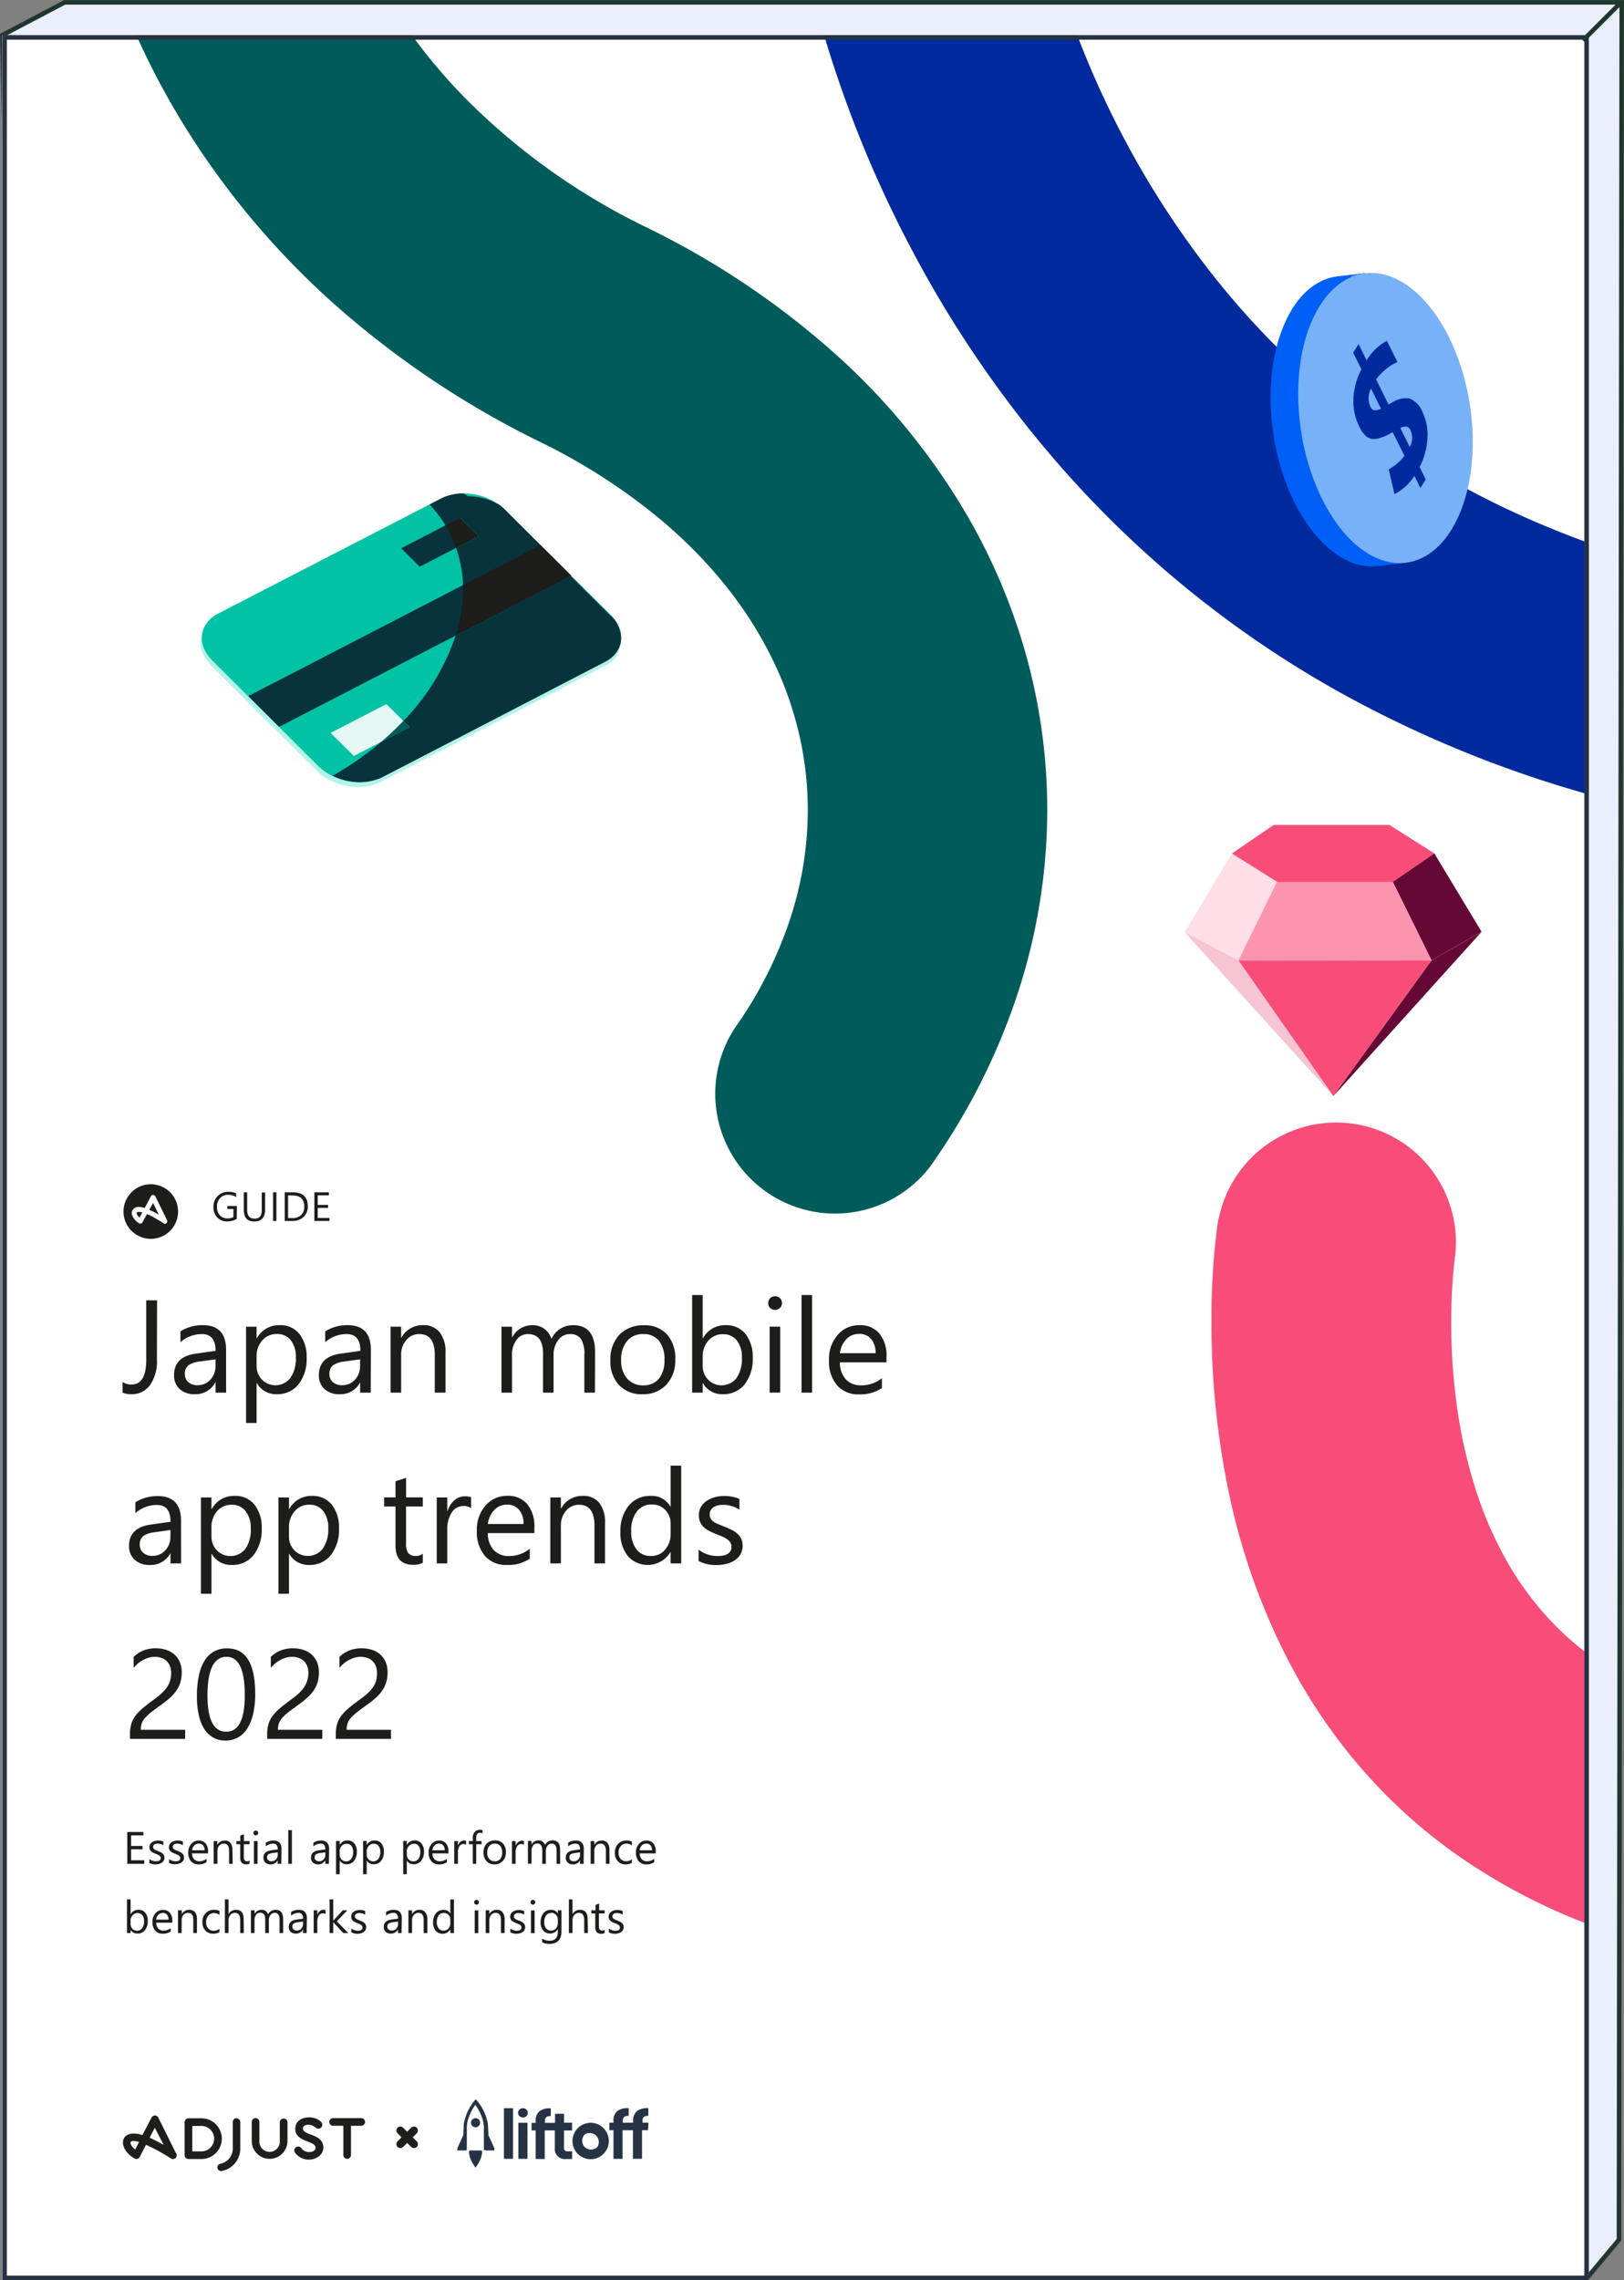 <svg data-name="Layer 1" xmlns="http://www.w3.org/2000/svg" width="357.24" height="501.32"><rect width="100%" height="100%" fill="#808080" stroke="none"/><defs><clipPath id="a"><path fill="none" d="M.51 7.72h349.01v493.6H.51z"/></clipPath><clipPath id="b"><path fill="none" d="M291.85 56.06h36.25v67.57h-36.25z"/></clipPath></defs><g data-name="Group 461"><path data-name="Path 1053" d="M.51 7.73L14.22.52h342.52l-.61 491.91-7 8.38L11.26 490.2z" fill="#eaeefd" stroke="#20372e"/><path data-name="Rectangle 448" fill="#fff" d="M.5 7.73h349.01v493.59H.5z"/><g data-name="Group 457"><g data-name="Group 438" clip-path="url(#a)"><path data-name="Path 667" d="M.51 501.32h336a13 13 0 0 0 13-13V20.77a13.05 13.05 0 0 0-13-13H.51z" fill="#fff"/><g data-name="Group 409"><g data-name="Group 408" clip-path="url(#a)"><path data-name="Path 668" d="M19.24-27.65a102 102 0 0 0 3.3 15.07 156.69 156.69 0 0 0 8.73 23.11 170.17 170.17 0 0 0 12 21.37 178.55 178.55 0 0 0 29.47 34.25 201.52 201.52 0 0 0 46.16 31.06 131.87 131.87 0 0 1 26.76 17.31c11.17 9.45 19.11 19.83 24.32 30.55a77.07 77.07 0 0 1 5.8 16.33 73.32 73.32 0 0 1 1.91 16.7 76.67 76.67 0 0 1-3.87 23.9 90.43 90.43 0 0 1-12.07 23.87 26.35 26.35 0 0 0 43 30.43l.15-.22a143.16 143.16 0 0 0 19-37.75 129.94 129.94 0 0 0 6.47-40.27 127.11 127.11 0 0 0-5.81-37.93 132.32 132.32 0 0 0-11.84-26.85 147.8 147.8 0 0 0-29.06-35.54A181.47 181.47 0 0 0 142.23 50a145.89 145.89 0 0 1-38.9-27.42 123.68 123.68 0 0 1-17.19-21.4A112.22 112.22 0 0 1 73.8-25.07c-1-3.28-1.63-5.84-2-7.41-.17-.79-.26-1.34-.3-1.6a1.06 1.06 0 0 0 0-.14v-.23l.06.41c0-.15 0-.29-.06-.41l.06.41a26.34 26.34 0 0 0-29.36-22.9 26.34 26.34 0 0 0-23 29.28z" fill="#005c5b"/><path data-name="Path 669" d="M268 267.93a153.12 153.12 0 0 0-1.5 22.84 180.94 180.94 0 0 0 4.12 38.83A144.57 144.57 0 0 0 283 364.31a122.15 122.15 0 0 0 17.57 25.75 117.61 117.61 0 0 0 19 17.1 131.22 131.22 0 0 0 38.11 18.73c14.58 4.52 31 7.17 49.27 7.7a26.35 26.35 0 0 0 1.54-52.67 139.81 139.81 0 0 1-29-3.64 91.41 91.41 0 0 1-18.54-6.55 70.13 70.13 0 0 1-12.13-7.45 64.81 64.81 0 0 1-8.26-7.53A69 69 0 0 1 330 340.52a84 84 0 0 1-5.29-12.75 109.62 109.62 0 0 1-4.36-19.63 134.46 134.46 0 0 1-1.12-17.36c0-4.75.25-8.65.48-11.23.12-1.29.23-2.25.3-2.82 0-.29.07-.48.08-.56v-.05.12a.94.94 0 0 0 0-.12v.12a26.35 26.35 0 0 0-52-8.29z" fill="#f84d79"/></g></g><path data-name="Path 670" d="M272.42 211.18l-11.82-6.24 10.4-17.29 9.95 6.25z" fill="#ffdee7"/><path data-name="Path 671" d="M314.9 211.13l11-6.28-10.4-17.26-9.14 6.27z" fill="#660835"/><path data-name="Path 672" d="M314.9 211.13l-8.54-17.27h-25.44l-8.5 17.29z" fill="#fb94af"/><path data-name="Path 673" d="M272.42 211.18l42.48-.05L293.3 241z" fill="#f84d79"/><path data-name="Path 674" d="M272.42 211.18l-11.82-6.24L293.31 241z" fill="#f7c4d3"/><path data-name="Path 675" d="M325.92 204.85l-11 6.28L293.3 241z" fill="#660835"/><path data-name="Path 676" d="M305.63 181.37h-25.45l-9.18 6.28 9.95 6.25h25.44l9.14-6.27z" fill="#f84d79"/><g data-name="Group 411"><g data-name="Group 410" clip-path="url(#a)"><path data-name="Path 677" d="M84.59 171.46l48.89-25.27c3.44-1.72 4-6.32.53-9.82l-23.36-23.25c-3.5-3.5-9.78-4.55-14-2.36L47.75 136c-4.24 2.19-4.83 6.8-1.33 10.29l23.35 23.25c3.51 3.5 9.79 4.55 14 2.36z" fill="#b0f4e7"/><path data-name="Path 678" d="M84.08 170.8L133 145.52c4.24-2.19 4.83-6.8 1.32-10.28L110.94 112c-3.5-3.49-9.78-4.55-14-2.36L48 134.89c-4.23 2.19-4.82 6.8-1.32 10.29l23.35 23.26c3.5 3.49 9.78 4.54 14 2.35" fill="#00c2a4"/></g></g><path data-name="Path 679" d="M72.72 161.14L85 154.8l5.1 5.08-12.26 6.33z" fill="#e4f7f3"/><path data-name="Path 680" d="M88.25 120.54l12.93-6.68 4.07 4.06-12.92 6.68z" fill="#07333d"/><path data-name="Path 681" d="M61.4 159.81l64.28-33.22-6.79-6.76-64.28 33.22z" fill="#07333d"/><g data-name="Group 413"><g data-name="Group 412" clip-path="url(#a)"><path data-name="Path 682" d="M105.38 108.89A12.36 12.36 0 0 1 111 112l23.35 23.26c2.13 2.12 2.75 4.65 2 6.81v-.36c.61-2.07-.05-4.45-2.07-6.45l-8.66-8.63h.05l-6.8-6.77-7.9-7.87a12.36 12.36 0 0 0-5.66-3.09 14 14 0 0 0-3.35-.41 13.86 13.86 0 0 1 3.45.41" fill="#07333d"/><path data-name="Path 683" d="M136.36 141.69v.36a6.53 6.53 0 0 1-3.27 3.47L84.18 170.8a11.08 11.08 0 0 1-4.9 1.14 10.93 10.93 0 0 0 4.8-1.14L133 145.52a6.42 6.42 0 0 0 3.39-3.83" fill="#07333d"/><path data-name="Path 684" d="M115.43 116.61l1.15 1.15-.44-.43z" fill="#005c5b"/><path data-name="Path 685" d="M102 108.48a10.89 10.89 0 0 0-5 1.14l-2.49 1.29a28 28 0 0 1 3.49 4.61l2.25-1.16 1-.5 4.07 4.06-1.46.76-3.52 1.82a27.7 27.7 0 0 1 1.51 8.17l17.06-8.82-1.54-1.53-1.15-1.14-5.21-5.2a10.33 10.33 0 0 0-1.34-1.12l-.07-.06h-.14l-.13-.07a13.28 13.28 0 0 0-3.12-1.21 13.64 13.64 0 0 0-3.31-.41" fill="#07333d"/></g></g><path data-name="Path 686" d="M101.18 113.86l-1 .5zm4.07 4.06l-1.46.76z" fill="#1d1d1b"/><path data-name="Path 687" d="M116.87 117.88l.44.44 1.53 1.53z" fill="#1d1d1b"/><g data-name="Group 415"><g data-name="Group 414" clip-path="url(#a)"><path data-name="Path 688" d="M134.31 135.26a6.9 6.9 0 0 1 2.18 5.07 1.93 1.93 0 0 0 0-.24 7 7 0 0 0-2.19-4.83m2.18 5.15" fill="#005c5b"/><path data-name="Path 689" d="M108.52 158.16l-24.44 12.63a7.3 7.3 0 0 1-.9.41c.3-.12.61-.25.9-.4zM79.41 171.9" fill="#005c5b"/><path data-name="Path 690" d="M125.63 126.61l-25.41 13.14a48.92 48.92 0 0 1-11.5 18.77l1.36 1.36-6.18 3.19a69.81 69.81 0 0 1-10.72 7.49 13.9 13.9 0 0 0 2.64 1 13.39 13.39 0 0 0 3.33.42h.14a11.45 11.45 0 0 0 3.79-.7h.1a7.3 7.3 0 0 0 .9-.41l24.44-12.63L133 145.53a7.06 7.06 0 0 0 2.66-2.28 5.64 5.64 0 0 0 .73-1.55 5.26 5.26 0 0 0 .19-1v-.19a6.89 6.89 0 0 0-2.18-5.06h-.05l-8.66-8.63" fill="#07333d"/></g></g><path data-name="Path 691" d="M88.71 158.52l.68.68.68.68z" fill="#005c5b"/><g data-name="Group 417"><g data-name="Group 416" clip-path="url(#a)"><path data-name="Path 693" d="M125.63 126.61l8.66 8.63a7 7 0 0 1 2.19 4.83 7.07 7.07 0 0 0-2.29-4.94z" fill="#1d1d1b"/><path data-name="Path 694" d="M135.63 143.24a7 7 0 0 1-2.66 2.28l-24.45 12.64-24.44 12.64a9.1 9.1 0 0 1-.9.4h-.1a11.45 11.45 0 0 1-3.79.7h.07a10.87 10.87 0 0 0 4.72-1.14L133 145.52a7.2 7.2 0 0 0 2.67-2.29" fill="#1d1d1b"/><path data-name="Path 695" d="M89.87 160l-6 3.08z" fill="#07333d"/><path data-name="Path 696" d="M88.71 158.52a62.64 62.64 0 0 1-4.81 4.55l6-3.09.2-.1-.68-.68z" fill="#005c5b"/><path data-name="Path 697" d="M90.07 159.88l-.2.11-6 3.08z" fill="#1d1d1b"/></g></g><path data-name="Path 698" d="M89.39 159.2l.68.68-.2.11.2-.11z" fill="#081f1f"/><g data-name="Group 419"><g data-name="Group 418" clip-path="url(#a)"><path data-name="Path 699" d="M102.47 119.39l-2.15 1.11z" fill="#07333d"/><path data-name="Path 700" d="M101.18 113.86L98 115.52a25.56 25.56 0 0 1 1.7 3.39c.23.52.43 1 .61 1.59l2.15-1.11 2.84-1.47z" fill="#1d1d1b"/><path data-name="Path 701" d="M101.18 113.86l4.08 4.06zm-1 .5L98 115.52z" fill="#1d1d1b"/></g></g><path data-name="Path 702" d="M101.18 113.86l-1 .5-2.18 1.16 3.23-1.67 4.07 4.06-4.07-4.06" fill="#000508"/><path data-name="Path 703" d="M118.86 119.84zm6.82 6.75h-.05z" fill="#005c5b"/><path data-name="Path 704" d="M114.29 122.2l-12.5 6.46zm11.34 4.41l-6.33 3.28z" fill="#07333d"/><g data-name="Group 421"><g data-name="Group 420" clip-path="url(#a)"><path data-name="Path 705" d="M118.88 119.82l-4.55 2.35-12.5 6.46a33.09 33.09 0 0 1-1.57 11.09l19.08-9.86 6.34-3.28z" fill="#1d1d1b"/></g></g><path data-name="Path 706" d="M118.88 119.82l6.8 6.77z" fill="#1d1d1b"/><path data-name="Path 707" d="M118.84 119.85l-17.06 8.82 12.5-6.47 4.56-2.35" fill="#1d1d1b"/><path data-name="Path 708" d="M118.84 119.85l-4.55 2.35z" fill="#000508"/><g data-name="Group 425"><g data-name="Group 424" clip-path="url(#a)"><path data-name="Path 710" d="M125.63 126.61l-6.33 3.28-19.08 9.86 25.41-13.14" fill="#1d1d1b"/></g></g><path data-name="Path 711" d="M119.3 129.89l-19.08 9.86z" fill="#000508"/><g data-name="Group 429"><g data-name="Group 428" clip-path="url(#a)"><path data-name="Path 712" d="M177.46-8.42a179.48 179.48 0 0 0 6.63 25A255.89 255.89 0 0 0 201 55.71a249.31 249.31 0 0 0 22.4 34.8 235.68 235.68 0 0 0 23.6 26.4 231.38 231.38 0 0 0 48.19 35.57 254.81 254.81 0 0 0 64.94 24.92 26.35 26.35 0 1 0 12.54-51.18l-.34-.08a206.21 206.21 0 0 1-42-14.78 180.3 180.3 0 0 1-65.75-53.75 197.33 197.33 0 0 1-17.75-28 201.24 201.24 0 0 1-14.1-34.18c-1.31-4.29-2.16-7.69-2.67-9.89-.25-1.1-.42-1.91-.51-2.38q-.08-.35-.09-.45h-.21.21-.21.21l-1.12.2 1.12-.2-1.12.2 1.12-.2v-.21.32a26.33 26.33 0 0 0-30.35-21.6 26.33 26.33 0 0 0-21.6 30.35z" fill="#002a9e"/><path data-name="Path 713" d="M308.71 123.77l-1-.92c2.93-1.75 5.5-4.87 7.35-9.34 5.55-13.31 2.7-33.48-6.33-45a20.74 20.74 0 0 0-9-7.06l.52-1.41-5.63.68c-4.94.42-9.44 4.11-12.29 11-5.54 13.31-2.7 33.48 6.34 45 4.52 5.78 9.74 8.32 14.52 7.74z" fill="#005ff7"/><path data-name="Path 714" d="M294.73 116c-9-11.56-11.88-31.72-6.34-45s17.37-14.74 26.41-3.18 11.88 31.73 6.34 45-17.37 14.75-26.41 3.19" fill="#77b1f7"/><path data-name="Path 715" d="M298 60.52a8 8 0 0 0-.95.3h.05c.3-.13.6-.25.9-.35" fill="#002a9e"/><g data-name="Group 427"><g data-name="Group 426" clip-path="url(#b)"><path data-name="Path 716" d="M320 112.21c.09-.22.18-.44.26-.67 5.1-13.11 2.25-32.5-6.5-43.69-4.92-6.29-10.68-8.67-15.77-7.33-.3.1-.6.22-.9.35a25.65 25.65 0 0 1 3.46 3.68c4.72 6 7.73 14.44 8.69 23a50.61 50.61 0 0 1 .34 5.77 47.13 47.13 0 0 1-.42 6.61 39 39 0 0 1-1 5 31.8 31.8 0 0 1-1.08 3.3c-.09.23-.17.45-.27.66-2.25 5.41-5.55 8.82-9.28 10.17 8.25 7.11 17.72 4.58 22.49-6.86" fill="#77b1f7"/></g></g><path data-name="Path 717" d="M299 93.75a12.35 12.35 0 0 1-1.28-6.12 15.42 15.42 0 0 1 1.76-6.44l-1.82-3.65 1.19-1.88 1.77 3.58a11.64 11.64 0 0 1 4.46-4.32l2.33 4.69a9.21 9.21 0 0 0-2.47 1.51 12.45 12.45 0 0 0-2.23 2.3l2.74 5.51.81-.45a5.39 5.39 0 0 1 3.7-.88l.22.06a5.2 5.2 0 0 1 2.72 2.9 11.59 11.59 0 0 1 1.1 5.79 15.78 15.78 0 0 1-1.72 6.34l1.35 2.72-1.18 1.88-1.32-2.65a11.45 11.45 0 0 1-4.38 4l-1.27-5.45a10.56 10.56 0 0 0 3.46-3l-2.6-5.19a10.83 10.83 0 0 1-3.54 1.48 3.3 3.3 0 0 1-1.13 0 2.69 2.69 0 0 1-1-.45 5.92 5.92 0 0 1-1.67-2.28m2.59-8.33a4.56 4.56 0 0 0-.13 4 1.34 1.34 0 0 0 .8.78h.12a3.27 3.27 0 0 0 1.41-.32zm7.81 8.38a2.42 2.42 0 0 0-1.37.3l2.08 4.17a4.09 4.09 0 0 0 .19-3.61 1.41 1.41 0 0 0-.86-.86z" fill="#002a9e"/></g></g><g style="isolation:isolate" fill="#1d1d1b" data-name="Japan mobile"><path d="M34.52 298.92a9.08 9.08 0 0 1-1.52 5.61 4.87 4.87 0 0 1-4.09 2 4.77 4.77 0 0 1-1.95-.34v-2.35a3.29 3.29 0 0 0 2 .55c2.14 0 3.21-1.81 3.21-5.45v-13.05h2.38zM49.74 306.19h-2.32v-2.26h-.06a4.84 4.84 0 0 1-4.46 2.6 4.79 4.79 0 0 1-3.39-1.14 4 4 0 0 1-1.22-3.05c0-2.71 1.59-4.28 4.78-4.73l4.35-.61q0-3.69-3-3.69a7.15 7.15 0 0 0-4.73 1.78v-2.38a9.06 9.06 0 0 1 4.93-1.36c3.41 0 5.11 1.81 5.11 5.41zm-2.32-7.33l-3.5.48a5.71 5.71 0 0 0-2.43.8 2.3 2.3 0 0 0-.82 2 2.23 2.23 0 0 0 .75 1.74 3 3 0 0 0 2 .67 3.75 3.75 0 0 0 2.86-1.21 4.33 4.33 0 0 0 1.12-3.07zM56.5 304.1h-.06v8.76h-2.32v-21.17h2.32v2.55h.06a5.5 5.5 0 0 1 5-2.89 5.32 5.32 0 0 1 4.38 1.95 8.12 8.12 0 0 1 1.57 5.22 9 9 0 0 1-1.77 5.83 5.92 5.92 0 0 1-4.85 2.18 4.85 4.85 0 0 1-4.33-2.43zm-.06-5.85v2a4.33 4.33 0 0 0 1.17 3.06 4.17 4.17 0 0 0 6.27-.36 7.41 7.41 0 0 0 1.2-4.49 5.83 5.83 0 0 0-1.12-3.8 3.73 3.73 0 0 0-3-1.37 4.12 4.12 0 0 0-3.26 1.41 5.16 5.16 0 0 0-1.26 3.55zM81.55 306.19h-2.33v-2.26a4.85 4.85 0 0 1-4.46 2.6 4.76 4.76 0 0 1-3.39-1.14 4 4 0 0 1-1.23-3.05c0-2.71 1.6-4.28 4.79-4.73l4.34-.61q0-3.69-3-3.69a7.11 7.11 0 0 0-4.73 1.78v-2.38a9 9 0 0 1 4.93-1.36c3.4 0 5.11 1.81 5.11 5.41zm-2.33-7.33l-3.49.48a5.71 5.71 0 0 0-2.44.8 2.3 2.3 0 0 0-.82 2 2.21 2.21 0 0 0 .76 1.74 3 3 0 0 0 2 .67 3.71 3.71 0 0 0 2.85-1.21 4.33 4.33 0 0 0 1.12-3.07zM98 306.19h-2.36v-8.27c0-3.07-1.13-4.61-3.37-4.61a3.64 3.64 0 0 0-2.89 1.31 4.83 4.83 0 0 0-1.14 3.3v8.27h-2.32v-14.5h2.32v2.41h.06a5.24 5.24 0 0 1 4.76-2.75 4.45 4.45 0 0 1 3.64 1.54 6.83 6.83 0 0 1 1.3 4.44zM130.87 306.19h-2.33v-8.32a6.27 6.27 0 0 0-.74-3.49 2.83 2.83 0 0 0-2.5-1.07 3.1 3.1 0 0 0-2.53 1.36 5.2 5.2 0 0 0-1 3.25v8.27h-2.32v-8.61q0-4.27-3.3-4.27a3 3 0 0 0-2.52 1.28 5.28 5.28 0 0 0-1 3.33v8.27h-2.32v-14.5h2.32V294h.06a4.92 4.92 0 0 1 4.5-2.64 4.2 4.2 0 0 1 4.11 3 5.16 5.16 0 0 1 4.81-3q4.79 0 4.79 5.91zM141.32 306.53a6.71 6.71 0 0 1-5.14-2 7.51 7.51 0 0 1-1.91-5.39 7.84 7.84 0 0 1 2-5.7 7.18 7.18 0 0 1 5.4-2.06 6.5 6.5 0 0 1 5.06 2 7.94 7.94 0 0 1 1.82 5.54 7.8 7.8 0 0 1-2 5.55 6.85 6.85 0 0 1-5.23 2.06zm.17-13.22a4.43 4.43 0 0 0-3.54 1.52 6.23 6.23 0 0 0-1.31 4.2 5.89 5.89 0 0 0 1.32 4.06 4.48 4.48 0 0 0 3.53 1.49 4.25 4.25 0 0 0 3.46-1.46 6.3 6.3 0 0 0 1.21-4.15 6.42 6.42 0 0 0-1.21-4.19 4.23 4.23 0 0 0-3.46-1.47zM154.63 304.1h-.06v2.09h-2.32v-21.46h2.32v9.51h.06a5.5 5.5 0 0 1 5-2.89 5.31 5.31 0 0 1 4.37 1.95 8.07 8.07 0 0 1 1.58 5.22 9 9 0 0 1-1.77 5.83 5.92 5.92 0 0 1-4.85 2.18 4.77 4.77 0 0 1-4.33-2.43zm-.06-5.85v2a4.33 4.33 0 0 0 1.17 3.06A4.17 4.17 0 0 0 162 303a7.41 7.41 0 0 0 1.2-4.49 5.83 5.83 0 0 0-1.12-3.8 3.73 3.73 0 0 0-3-1.37 4.12 4.12 0 0 0-3.26 1.41 5.16 5.16 0 0 0-1.25 3.5zM170.49 288a1.5 1.5 0 0 1-1.07-.42 1.45 1.45 0 0 1-.43-1.08 1.47 1.47 0 0 1 1.5-1.51 1.49 1.49 0 0 1 1.08.43 1.44 1.44 0 0 1 .45 1.08 1.41 1.41 0 0 1-.45 1.06 1.46 1.46 0 0 1-1.08.44zm1.13 18.18h-2.32v-14.5h2.32zM178.64 306.19h-2.32v-21.46h2.32zM195 299.52h-10.24a5.43 5.43 0 0 0 1.3 3.74 4.5 4.5 0 0 0 3.43 1.32A7.16 7.16 0 0 0 194 303v2.18a8.44 8.44 0 0 1-5.05 1.38 6.11 6.11 0 0 1-4.83-2 8.1 8.1 0 0 1-1.76-5.56 8 8 0 0 1 1.92-5.52 6.16 6.16 0 0 1 4.77-2.13 5.48 5.48 0 0 1 4.4 1.84 7.7 7.7 0 0 1 1.56 5.12zm-2.38-2a4.7 4.7 0 0 0-1-3.13 3.3 3.3 0 0 0-2.66-1.12 3.78 3.78 0 0 0-2.79 1.17 5.39 5.39 0 0 0-1.41 3.08z"/></g><g data-name="app trends" style="isolation:isolate"><g style="isolation:isolate" fill="#1d1d1b"><path d="M39.83 343.73H37.5v-2.27a4.86 4.86 0 0 1-4.5 2.61 4.72 4.72 0 0 1-3.39-1.15 4 4 0 0 1-1.23-3q0-4.06 4.79-4.73l4.34-.61q0-3.71-3-3.7a7.12 7.12 0 0 0-4.73 1.79v-2.38a9 9 0 0 1 4.93-1.36c3.4 0 5.11 1.8 5.11 5.41zm-2.33-7.34l-3.49.49a5.72 5.72 0 0 0-2.44.79 2.32 2.32 0 0 0-.82 2 2.19 2.19 0 0 0 .76 1.73 2.92 2.92 0 0 0 2 .67 3.71 3.71 0 0 0 2.85-1.21 4.31 4.31 0 0 0 1.12-3.06zM46.58 341.63h-.06v8.77H44.2v-21.17h2.32v2.55h.06a5.48 5.48 0 0 1 5-2.89 5.32 5.32 0 0 1 4.42 1.95 8 8 0 0 1 1.57 5.21 9 9 0 0 1-1.77 5.83 5.88 5.88 0 0 1-4.84 2.19 4.85 4.85 0 0 1-4.38-2.44zm-.06-5.84v2a4.29 4.29 0 0 0 1.17 3.05 4.18 4.18 0 0 0 6.31-.34 7.46 7.46 0 0 0 1.16-4.5 5.81 5.81 0 0 0-1.16-3.78 3.68 3.68 0 0 0-3-1.38 4.1 4.1 0 0 0-3.25 1.41 5.2 5.2 0 0 0-1.23 3.54zM63.63 341.63h-.06v8.77h-2.32v-21.17h2.32v2.55h.06a5.48 5.48 0 0 1 5-2.89 5.32 5.32 0 0 1 4.37 1.95 8 8 0 0 1 1.57 5.21 9 9 0 0 1-1.77 5.83 5.88 5.88 0 0 1-4.8 2.19 4.85 4.85 0 0 1-4.37-2.44zm-.06-5.84v2a4.29 4.29 0 0 0 1.17 3.05 4.18 4.18 0 0 0 6.26-.34 7.46 7.46 0 0 0 1.21-4.5 5.81 5.81 0 0 0-1.12-3.79 3.68 3.68 0 0 0-3-1.38 4.1 4.1 0 0 0-3.25 1.41 5.15 5.15 0 0 0-1.27 3.55zM93 343.59a4.52 4.52 0 0 1-2.17.45Q87 344 87 339.79v-8.58h-2.5v-2H87v-3.54l2.33-.75v4.29H93v2h-3.68v8.17a3.38 3.38 0 0 0 .49 2.08 2 2 0 0 0 1.65.63 2.38 2.38 0 0 0 1.54-.49z"/></g><path d="M103.63 331.58a2.83 2.83 0 0 0-1.75-.47 3 3 0 0 0-2.49 1.4 6.54 6.54 0 0 0-1 3.83v7.39h-2.32v-14.5h2.32v3h.06a5.07 5.07 0 0 1 1.52-2.39 3.45 3.45 0 0 1 2.28-.86 3.8 3.8 0 0 1 1.38.2z" fill="#1d1d1b"/><g style="isolation:isolate" fill="#1d1d1b"><path d="M117.55 337.06h-10.24a5.45 5.45 0 0 0 1.3 3.74 4.48 4.48 0 0 0 3.43 1.31 7.1 7.1 0 0 0 4.5-1.61v2.18a8.37 8.37 0 0 1-5.05 1.39 6.12 6.12 0 0 1-4.83-2 8.07 8.07 0 0 1-1.76-5.55 7.93 7.93 0 0 1 1.92-5.52 6.16 6.16 0 0 1 4.76-2.13 5.45 5.45 0 0 1 4.41 1.84 7.67 7.67 0 0 1 1.56 5.11zm-2.38-2a4.78 4.78 0 0 0-1-3.13 3.34 3.34 0 0 0-2.66-1.12 3.75 3.75 0 0 0-2.79 1.18 5.36 5.36 0 0 0-1.41 3.07zM133.09 343.73h-2.32v-8.27q0-4.62-3.37-4.62a3.66 3.66 0 0 0-2.88 1.31 4.88 4.88 0 0 0-1.14 3.31v8.27h-2.32v-14.5h2.32v2.41h.06a5.21 5.21 0 0 1 4.75-2.75 4.44 4.44 0 0 1 3.64 1.53 6.87 6.87 0 0 1 1.26 4.44zM149.85 343.73h-2.33v-2.47h-.05a5.85 5.85 0 0 1-9.36.86 8 8 0 0 1-1.63-5.3 8.71 8.71 0 0 1 1.81-5.77 6 6 0 0 1 4.83-2.16 4.65 4.65 0 0 1 4.35 2.35h.05v-9h2.33zm-2.33-6.56V335a4.11 4.11 0 0 0-1.16-3 3.88 3.88 0 0 0-2.94-1.22 4 4 0 0 0-3.35 1.56 6.84 6.84 0 0 0-1.21 4.31 6.15 6.15 0 0 0 1.16 4 3.82 3.82 0 0 0 3.14 1.45 3.93 3.93 0 0 0 3.15-1.4 5.19 5.19 0 0 0 1.21-3.53zM153.67 343.21v-2.5a6.83 6.83 0 0 0 4.18 1.4c2 0 3.05-.68 3.05-2a1.74 1.74 0 0 0-.26-1 2.4 2.4 0 0 0-.71-.71 4.84 4.84 0 0 0-1-.56c-.4-.17-.84-.34-1.3-.52a15.2 15.2 0 0 1-1.69-.77 5 5 0 0 1-1.22-.88 3.37 3.37 0 0 1-.74-1.11 4.06 4.06 0 0 1-.24-1.46 3.51 3.51 0 0 1 .46-1.81 4.22 4.22 0 0 1 1.25-1.31 5.66 5.66 0 0 1 1.78-.8 7.81 7.81 0 0 1 2.06-.27 8.4 8.4 0 0 1 3.37.65v2.35a6.58 6.58 0 0 0-3.68-1.05 4.28 4.28 0 0 0-1.18.15 2.88 2.88 0 0 0-.9.42 2 2 0 0 0-.58.64 1.67 1.67 0 0 0-.2.83 1.94 1.94 0 0 0 .2.95 2.14 2.14 0 0 0 .6.68 4.65 4.65 0 0 0 1 .54l1.28.52a18.15 18.15 0 0 1 1.73.76 5.58 5.58 0 0 1 1.3.88 3.34 3.34 0 0 1 .83 1.12 3.56 3.56 0 0 1 .29 1.52 3.63 3.63 0 0 1-.47 1.87 4.1 4.1 0 0 1-1.27 1.32 6 6 0 0 1-1.83.77 8.94 8.94 0 0 1-2.16.26 8.29 8.29 0 0 1-3.95-.88z"/></g></g><g style="isolation:isolate" fill="#1d1d1b" data-name="2022"><path d="M37.65 367.84a4 4 0 0 0-.28-1.57 3.22 3.22 0 0 0-.76-1.12 3.36 3.36 0 0 0-1.15-.66 4.32 4.32 0 0 0-1.42-.22 4.6 4.6 0 0 0-1.28.18 6.44 6.44 0 0 0-1.23.49 7.46 7.46 0 0 0-1.14.75 9.55 9.55 0 0 0-1 1v-2.4a6.69 6.69 0 0 1 2.12-1.4 7.25 7.25 0 0 1 2.85-.49 6.89 6.89 0 0 1 2.22.35 5 5 0 0 1 1.78 1 4.61 4.61 0 0 1 1.18 1.65 5.56 5.56 0 0 1 .44 2.26 7.58 7.58 0 0 1-.27 2.1 6.51 6.51 0 0 1-.81 1.78 8.32 8.32 0 0 1-1.36 1.6 19.73 19.73 0 0 1-1.93 1.56c-.92.66-1.68 1.22-2.27 1.68a9.87 9.87 0 0 0-1.42 1.31 3.6 3.6 0 0 0-.74 1.21 4.36 4.36 0 0 0-.21 1.41h9.76v2H28.59v-1a8.2 8.2 0 0 1 .27-2.21 5.73 5.73 0 0 1 .9-1.82 10.1 10.1 0 0 1 1.65-1.72c.68-.58 1.51-1.22 2.5-1.94a15.32 15.32 0 0 0 1.78-1.47 7.91 7.91 0 0 0 1.16-1.39 5.34 5.34 0 0 0 .62-1.42 6.15 6.15 0 0 0 .18-1.5zM56.14 372.42a19 19 0 0 1-.45 4.36 10 10 0 0 1-1.28 3.22 5.75 5.75 0 0 1-2.07 2 5.64 5.64 0 0 1-2.78.68 5.31 5.31 0 0 1-2.63-.65 5.61 5.61 0 0 1-2-1.9 9.44 9.44 0 0 1-1.2-3.05 18.51 18.51 0 0 1-.41-4.15 21.15 21.15 0 0 1 .43-4.54 10.38 10.38 0 0 1 1.26-3.3 5.67 5.67 0 0 1 2.07-2 5.85 5.85 0 0 1 2.84-.68q6.22-.04 6.22 10.01zm-2.3.22q0-8.37-4-8.37-4.2 0-4.2 8.52 0 7.95 4.12 7.94t4.08-8.09zM67.84 367.84a4 4 0 0 0-.28-1.57 3.11 3.11 0 0 0-.77-1.12 3.22 3.22 0 0 0-1.14-.66 4.36 4.36 0 0 0-1.42-.22 4.67 4.67 0 0 0-1.29.18 6.62 6.62 0 0 0-1.22.49 7.55 7.55 0 0 0-1.15.75 9.45 9.45 0 0 0-1 1v-2.4a6.65 6.65 0 0 1 2.11-1.4 7.32 7.32 0 0 1 2.85-.49 6.91 6.91 0 0 1 2.23.35 5 5 0 0 1 1.78 1 4.74 4.74 0 0 1 1.18 1.65 5.56 5.56 0 0 1 .43 2.26 8 8 0 0 1-.26 2.1 6.51 6.51 0 0 1-.81 1.78 8.32 8.32 0 0 1-1.36 1.6 19.73 19.73 0 0 1-1.93 1.56q-1.38 1-2.28 1.68a10.44 10.44 0 0 0-1.42 1.31 4 4 0 0 0-.74 1.21 4.36 4.36 0 0 0-.21 1.41h9.76v2H58.77v-1a8.18 8.18 0 0 1 .28-2.21 5.73 5.73 0 0 1 .9-1.82 10.1 10.1 0 0 1 1.65-1.72c.68-.58 1.51-1.22 2.49-1.94a15.5 15.5 0 0 0 1.79-1.47 7.42 7.42 0 0 0 1.12-1.37 5 5 0 0 0 .62-1.42 5.7 5.7 0 0 0 .22-1.52zM82.93 367.84a4 4 0 0 0-.28-1.57 3.09 3.09 0 0 0-.76-1.12 3.41 3.41 0 0 0-1.14-.66 4.42 4.42 0 0 0-1.43-.22 4.65 4.65 0 0 0-1.28.18 6.44 6.44 0 0 0-1.23.49 8 8 0 0 0-1.14.75 9.55 9.55 0 0 0-1 1v-2.4a6.69 6.69 0 0 1 2.12-1.4 7.32 7.32 0 0 1 2.85-.49 7 7 0 0 1 2.23.35 5 5 0 0 1 1.77 1 4.76 4.76 0 0 1 1.19 1.65 5.73 5.73 0 0 1 .43 2.26 7.58 7.58 0 0 1-.27 2.1 6.51 6.51 0 0 1-.81 1.78 8.32 8.32 0 0 1-1.36 1.6 18.61 18.61 0 0 1-1.93 1.56c-.92.66-1.67 1.22-2.27 1.68a9.87 9.87 0 0 0-1.42 1.31 3.76 3.76 0 0 0-.74 1.21 4.36 4.36 0 0 0-.21 1.41H86v2H73.87v-1a8.2 8.2 0 0 1 .27-2.21 5.73 5.73 0 0 1 .9-1.82 10.1 10.1 0 0 1 1.65-1.72c.68-.58 1.51-1.22 2.5-1.94a15.32 15.32 0 0 0 1.81-1.45 7.91 7.91 0 0 0 1.16-1.39 5 5 0 0 0 .62-1.42 6.15 6.15 0 0 0 .15-1.52z"/></g><g data-name="Essential app performance" style="isolation:isolate"><path d="M31.73 409.78H28v-7h3.55v.74h-2.71v2.33h2.52v.74h-2.52V409h2.89zM32.85 409.6v-.86a2.4 2.4 0 0 0 1.44.48c.71 0 1.06-.23 1.06-.7a.64.64 0 0 0-.09-.34.82.82 0 0 0-.25-.24 1.54 1.54 0 0 0-.36-.2l-.44-.18a4.15 4.15 0 0 1-.59-.26 2 2 0 0 1-.42-.3 1.24 1.24 0 0 1-.25-.39 1.34 1.34 0 0 1 .07-1.12 1.45 1.45 0 0 1 .43-.46 2 2 0 0 1 .62-.27 2.77 2.77 0 0 1 .71-.1 2.86 2.86 0 0 1 1.16.23v.81a2.27 2.27 0 0 0-1.27-.36 1.77 1.77 0 0 0-.41.05 1 1 0 0 0-.31.14.74.74 0 0 0-.2.23.64.64 0 0 0-.07.28.81.81 0 0 0 .07.33.76.76 0 0 0 .21.23 1.69 1.69 0 0 0 .33.19l.45.18a4.72 4.72 0 0 1 .59.26 2 2 0 0 1 .45.3 1.11 1.11 0 0 1 .29.39 1.21 1.21 0 0 1 .1.52 1.33 1.33 0 0 1-.16.65 1.45 1.45 0 0 1-.44.45 2 2 0 0 1-.63.27 3.08 3.08 0 0 1-.75.09 2.85 2.85 0 0 1-1.34-.3zM37.2 409.6v-.86a2.35 2.35 0 0 0 1.44.48c.7 0 1-.23 1-.7a.64.64 0 0 0-.09-.34.91.91 0 0 0-.24-.24 2.08 2.08 0 0 0-.36-.2l-.45-.18a4 4 0 0 1-.58-.26 1.74 1.74 0 0 1-.42-.3 1.11 1.11 0 0 1-.26-.39 1.28 1.28 0 0 1-.08-.5 1.17 1.17 0 0 1 .16-.62 1.45 1.45 0 0 1 .43-.46 2 2 0 0 1 .61-.27 2.83 2.83 0 0 1 .71-.1 2.86 2.86 0 0 1 1.16.23v.81a2.25 2.25 0 0 0-1.27-.36 1.62 1.62 0 0 0-.4.05.89.89 0 0 0-.31.14.63.63 0 0 0-.2.23.53.53 0 0 0-.05.24.67.67 0 0 0 .07.33.65.65 0 0 0 .21.23 1.69 1.69 0 0 0 .33.19l.44.18a5.68 5.68 0 0 1 .6.26 2.52 2.52 0 0 1 .45.3 1.08 1.08 0 0 1 .28.39 1.21 1.21 0 0 1 .1.52 1.23 1.23 0 0 1-.16.65 1.45 1.45 0 0 1-.44.45 2 2 0 0 1-.63.27 3.08 3.08 0 0 1-.75.09 2.78 2.78 0 0 1-1.3-.26zM45.77 407.48h-3.53a1.83 1.83 0 0 0 .45 1.29 1.56 1.56 0 0 0 1.18.45 2.45 2.45 0 0 0 1.55-.55v.75a2.89 2.89 0 0 1-1.74.48 2.1 2.1 0 0 1-1.66-.68 2.78 2.78 0 0 1-.61-1.92 2.73 2.73 0 0 1 .66-1.9 2.13 2.13 0 0 1 1.65-.74 1.87 1.87 0 0 1 1.51.64 2.63 2.63 0 0 1 .54 1.76zm-.77-.68a1.62 1.62 0 0 0-.33-1.08 1.17 1.17 0 0 0-.92-.38 1.28 1.28 0 0 0-1 .4 1.87 1.87 0 0 0-.49 1.06zM51.19 409.78h-.8v-2.85c0-1.06-.39-1.59-1.16-1.59a1.25 1.25 0 0 0-1 .45 1.64 1.64 0 0 0-.4 1.14v2.85H47v-5h.8v.83a1.82 1.82 0 0 1 1.64-.95 1.55 1.55 0 0 1 1.26.53 2.38 2.38 0 0 1 .43 1.53zM54.9 409.73a1.49 1.49 0 0 1-.75.16c-.87 0-1.31-.49-1.31-1.47v-2.95H52v-.69h.86v-1.22l.8-.26v1.48h1.24v.69h-1.26v2.81a1.19 1.19 0 0 0 .17.72.7.7 0 0 0 .57.22.85.85 0 0 0 .52-.17z" fill="#1d1d1b"/><g style="isolation:isolate" fill="#1d1d1b"><path d="M56.27 403.51a.55.55 0 0 1-.37-.14.52.52 0 0 1-.15-.38.5.5 0 0 1 .15-.37.51.51 0 0 1 .37-.15.5.5 0 0 1 .37.15.51.51 0 0 1 0 .74.5.5 0 0 1-.37.15zm.39 6.27h-.8v-5h.8zM61.88 409.78h-.8V409a1.68 1.68 0 0 1-1.54.9 1.61 1.61 0 0 1-1.17-.4 1.36 1.36 0 0 1-.42-1.05c0-.93.55-1.47 1.65-1.63l1.5-.21c0-.85-.34-1.27-1-1.27a2.45 2.45 0 0 0-1.63.61v-.82a3.12 3.12 0 0 1 1.7-.47c1.17 0 1.76.63 1.76 1.87zm-.8-2.53l-1.21.17a2 2 0 0 0-.84.27.83.83 0 0 0-.28.7.76.76 0 0 0 .26.6 1 1 0 0 0 .7.23 1.28 1.28 0 0 0 1-.41 1.49 1.49 0 0 0 .39-1.06z"/></g><path d="M64.21 409.78h-.8v-7.4h.8zM72.35 409.78h-.8V409a1.68 1.68 0 0 1-1.54.9 1.61 1.61 0 0 1-1.17-.4 1.36 1.36 0 0 1-.42-1.05c0-.93.55-1.47 1.65-1.63l1.5-.21c0-.85-.34-1.27-1-1.27a2.45 2.45 0 0 0-1.63.61v-.82a3.12 3.12 0 0 1 1.7-.47c1.17 0 1.76.63 1.76 1.87zm-.8-2.53l-1.21.17a2 2 0 0 0-.84.27.81.81 0 0 0-.28.7.76.76 0 0 0 .26.6 1 1 0 0 0 .7.23 1.28 1.28 0 0 0 1-.41 1.49 1.49 0 0 0 .39-1.06zM74.72 409.06v3h-.8v-7.3h.8v.88a1.9 1.9 0 0 1 1.73-1 1.85 1.85 0 0 1 1.51.68 2.75 2.75 0 0 1 .54 1.79 3.13 3.13 0 0 1-.61 2 2 2 0 0 1-1.67.76 1.67 1.67 0 0 1-1.5-.81zm0-2v.7a1.48 1.48 0 0 0 .4 1.05 1.33 1.33 0 0 0 1 .43 1.36 1.36 0 0 0 1.15-.55 2.6 2.6 0 0 0 .41-1.55 2 2 0 0 0-.39-1.31 1.28 1.28 0 0 0-1-.47 1.44 1.44 0 0 0-1.13.48 1.81 1.81 0 0 0-.46 1.16zM80.67 409.06v3h-.8v-7.3h.8v.88a1.9 1.9 0 0 1 1.73-1 1.85 1.85 0 0 1 1.51.68 2.75 2.75 0 0 1 .54 1.79 3.13 3.13 0 0 1-.61 2 2 2 0 0 1-1.67.76 1.67 1.67 0 0 1-1.5-.81zm0-2v.7a1.48 1.48 0 0 0 .4 1.05 1.44 1.44 0 0 0 2.16-.12 2.53 2.53 0 0 0 .42-1.55 2 2 0 0 0-.39-1.31 1.28 1.28 0 0 0-1-.47 1.44 1.44 0 0 0-1.13.48 1.81 1.81 0 0 0-.48 1.16zM89.49 409.06v3h-.8v-7.3h.8v.88a1.9 1.9 0 0 1 1.72-1 1.82 1.82 0 0 1 1.51.68 2.75 2.75 0 0 1 .55 1.79 3.07 3.07 0 0 1-.62 2 2 2 0 0 1-1.67.76 1.67 1.67 0 0 1-1.49-.81zm0-2v.7a1.48 1.48 0 0 0 .4 1.05 1.44 1.44 0 0 0 2.16-.12 2.53 2.53 0 0 0 .41-1.55 2 2 0 0 0-.38-1.31 1.3 1.3 0 0 0-1-.47 1.42 1.42 0 0 0-1.12.48 1.81 1.81 0 0 0-.49 1.16zM98.65 407.48h-3.53a1.93 1.93 0 0 0 .45 1.29 1.56 1.56 0 0 0 1.18.45 2.48 2.48 0 0 0 1.56-.55v.75a2.9 2.9 0 0 1-1.75.48 2.12 2.12 0 0 1-1.66-.68 2.78 2.78 0 0 1-.61-1.92 2.73 2.73 0 0 1 .66-1.9 2.14 2.14 0 0 1 1.65-.74 1.9 1.9 0 0 1 1.52.64 2.68 2.68 0 0 1 .53 1.76zm-.82-.68a1.62 1.62 0 0 0-.33-1.08 1.17 1.17 0 0 0-.92-.38 1.29 1.29 0 0 0-1 .4 1.87 1.87 0 0 0-.49 1.06zM102.53 405.59a1 1 0 0 0-.6-.16 1 1 0 0 0-.86.48 2.27 2.27 0 0 0-.34 1.32v2.55h-.81v-5h.81v1a1.77 1.77 0 0 1 .53-.82 1.16 1.16 0 0 1 .78-.3 1.43 1.43 0 0 1 .48.07zM106.13 403.08a1 1 0 0 0-.53-.13c-.56 0-.84.35-.84 1.06v.77h1.17v.69h-1.17v4.31H104v-4.31h-.85v-.69h.85V404a1.65 1.65 0 0 1 .46-1.24 1.51 1.51 0 0 1 1.13-.46 1.53 1.53 0 0 1 .58.09zM108.79 409.9a2.31 2.31 0 0 1-1.77-.7 2.61 2.61 0 0 1-.66-1.86 2.7 2.7 0 0 1 .69-2 2.49 2.49 0 0 1 1.86-.71 2.24 2.24 0 0 1 1.74.69 2.73 2.73 0 0 1 .63 1.91 2.65 2.65 0 0 1-.68 1.92 2.36 2.36 0 0 1-1.81.75zm.06-4.56a1.51 1.51 0 0 0-1.22.52 2.17 2.17 0 0 0-.45 1.45 2 2 0 0 0 .45 1.4 1.56 1.56 0 0 0 1.22.51 1.44 1.44 0 0 0 1.19-.5 2.16 2.16 0 0 0 .42-1.43 2.19 2.19 0 0 0-.42-1.44 1.45 1.45 0 0 0-1.19-.51zM115.23 405.59a1 1 0 0 0-.61-.16 1 1 0 0 0-.85.48 2.27 2.27 0 0 0-.35 1.32v2.55h-.8v-5h.8v1a1.76 1.76 0 0 1 .58-.78 1.2 1.2 0 0 1 .79-.3 1.43 1.43 0 0 1 .48.07zM123.23 409.78h-.8v-2.87a2.18 2.18 0 0 0-.26-1.2 1 1 0 0 0-.86-.37 1 1 0 0 0-.87.47 1.77 1.77 0 0 0-.36 1.12v2.85h-.8v-3q0-1.47-1.14-1.47a1.07 1.07 0 0 0-.87.44 1.81 1.81 0 0 0-.34 1.15v2.85h-.8v-5h.8v.79a1.7 1.7 0 0 1 1.55-.91 1.47 1.47 0 0 1 1.42 1 1.78 1.78 0 0 1 1.66-1q1.65 0 1.65 2z" fill="#1d1d1b"/><g style="isolation:isolate" fill="#1d1d1b"><path d="M128.38 409.78h-.8V409a1.68 1.68 0 0 1-1.54.9 1.61 1.61 0 0 1-1.17-.4 1.36 1.36 0 0 1-.42-1.05c0-.93.55-1.47 1.65-1.63l1.5-.21c0-.85-.35-1.27-1-1.27a2.45 2.45 0 0 0-1.63.61v-.82a3.12 3.12 0 0 1 1.7-.47c1.17 0 1.76.63 1.76 1.87zm-.8-2.53l-1.21.17a2 2 0 0 0-.84.27.81.81 0 0 0-.28.7.76.76 0 0 0 .26.6 1 1 0 0 0 .7.23 1.28 1.28 0 0 0 1-.41 1.49 1.49 0 0 0 .39-1.06zM134.08 409.78h-.8v-2.85c0-1.06-.39-1.59-1.16-1.59a1.26 1.26 0 0 0-1 .45 1.68 1.68 0 0 0-.39 1.14v2.85h-.8v-5h.8v.83a1.81 1.81 0 0 1 1.64-.95 1.53 1.53 0 0 1 1.25.53 2.38 2.38 0 0 1 .44 1.53z"/></g><path d="M139 409.55a2.63 2.63 0 0 1-1.37.35 2.26 2.26 0 0 1-1.73-.7 2.49 2.49 0 0 1-.65-1.8 2.8 2.8 0 0 1 .7-2 2.5 2.5 0 0 1 1.89-.75 2.64 2.64 0 0 1 1.16.25v.82a2 2 0 0 0-1.19-.39 1.57 1.57 0 0 0-1.25.55 2 2 0 0 0-.49 1.44 2 2 0 0 0 .46 1.39 1.56 1.56 0 0 0 1.23.5 2 2 0 0 0 1.24-.43zM144.25 407.48h-3.53a1.93 1.93 0 0 0 .45 1.29 1.56 1.56 0 0 0 1.18.45 2.46 2.46 0 0 0 1.56-.55v.75a2.9 2.9 0 0 1-1.75.48 2.12 2.12 0 0 1-1.66-.68 2.83 2.83 0 0 1-.61-1.92 2.69 2.69 0 0 1 .67-1.9 2.11 2.11 0 0 1 1.64-.74 1.9 1.9 0 0 1 1.52.64 2.62 2.62 0 0 1 .53 1.76zm-.82-.68a1.62 1.62 0 0 0-.33-1.08 1.17 1.17 0 0 0-.92-.38 1.31 1.31 0 0 0-1 .4 1.94 1.94 0 0 0-.49 1.06z" fill="#1d1d1b"/></g><g data-name="benchmarks and insights" style="isolation:isolate"><path d="M28.73 424.3v.7h-.8v-7.4h.8v3.28a1.89 1.89 0 0 1 1.73-1 1.81 1.81 0 0 1 1.5.67 2.74 2.74 0 0 1 .55 1.8 3.17 3.17 0 0 1-.61 2 2 2 0 0 1-1.67.75 1.65 1.65 0 0 1-1.5-.8zm0-2v.7a1.49 1.49 0 0 0 .4 1.06 1.37 1.37 0 0 0 1 .43 1.33 1.33 0 0 0 1.14-.56 2.53 2.53 0 0 0 .42-1.55 2 2 0 0 0-.39-1.31 1.28 1.28 0 0 0-1-.47 1.42 1.42 0 0 0-1.13.49 1.78 1.78 0 0 0-.46 1.19zM37.9 422.72h-3.54a1.93 1.93 0 0 0 .45 1.29 1.54 1.54 0 0 0 1.19.46 2.46 2.46 0 0 0 1.55-.56v.75a2.89 2.89 0 0 1-1.74.48 2.13 2.13 0 0 1-1.67-.68 2.8 2.8 0 0 1-.61-1.92 2.74 2.74 0 0 1 .67-1.9 2.12 2.12 0 0 1 1.64-.73 1.9 1.9 0 0 1 1.52.63 2.63 2.63 0 0 1 .54 1.76zm-.83-.67a1.59 1.59 0 0 0-.33-1.08 1.13 1.13 0 0 0-.92-.39 1.32 1.32 0 0 0-1 .41 1.91 1.91 0 0 0-.49 1.06zM43.32 425h-.8v-2.85q0-1.59-1.17-1.59a1.25 1.25 0 0 0-1 .45 1.68 1.68 0 0 0-.39 1.14V425h-.8v-5H40v.83a1.79 1.79 0 0 1 1.64-.94 1.51 1.51 0 0 1 1.25.53 2.35 2.35 0 0 1 .44 1.53zM48.27 424.79a2.51 2.51 0 0 1-1.36.35 2.27 2.27 0 0 1-1.73-.69 2.54 2.54 0 0 1-.66-1.81 2.78 2.78 0 0 1 .71-2 2.47 2.47 0 0 1 1.89-.75 2.64 2.64 0 0 1 1.16.24v.87a2 2 0 0 0-1.19-.39 1.61 1.61 0 0 0-1.26.55 2.13 2.13 0 0 0-.49 1.44 2 2 0 0 0 .47 1.39 1.57 1.57 0 0 0 1.23.51 2 2 0 0 0 1.23-.44zM53.64 425h-.8v-2.88c0-1-.38-1.56-1.16-1.56a1.25 1.25 0 0 0-1 .45 1.68 1.68 0 0 0-.41 1.16V425h-.8v-7.4h.8v3.23a1.84 1.84 0 0 1 1.65-.94c1.12 0 1.68.68 1.68 2zM62.29 425h-.8v-2.87a2.19 2.19 0 0 0-.25-1.2 1 1 0 0 0-.87-.37 1.08 1.08 0 0 0-.87.47 1.79 1.79 0 0 0-.36 1.12V425h-.8v-3c0-1-.38-1.47-1.13-1.47a1 1 0 0 0-.87.44 1.83 1.83 0 0 0-.35 1.15V425h-.8v-5H56v.79a1.72 1.72 0 0 1 1.56-.9 1.42 1.42 0 0 1 1.41 1 1.78 1.78 0 0 1 1.66-1c1.1 0 1.65.68 1.65 2zM67.45 425h-.8v-.78a1.69 1.69 0 0 1-1.54.9 1.65 1.65 0 0 1-1.17-.39 1.39 1.39 0 0 1-.42-1.05c0-.94.55-1.48 1.65-1.64l1.5-.21c0-.84-.35-1.27-1-1.27a2.48 2.48 0 0 0-1.63.62v-.82a3.06 3.06 0 0 1 1.7-.47q1.77 0 1.77 1.86zm-.8-2.53l-1.21.17a1.84 1.84 0 0 0-.84.28.78.78 0 0 0-.28.7.73.73 0 0 0 .26.59 1 1 0 0 0 .69.24 1.29 1.29 0 0 0 1-.42 1.49 1.49 0 0 0 .39-1.06zM71.6 420.83a1 1 0 0 0-.6-.16 1 1 0 0 0-.86.49 2.21 2.21 0 0 0-.34 1.31V425H69v-5h.81v1a1.77 1.77 0 0 1 .53-.82 1.15 1.15 0 0 1 .78-.29 1.48 1.48 0 0 1 .48.06zM76.63 425h-1.12l-2.21-2.4v2.4h-.8v-7.4h.8v4.69l2.1-2.29h1l-2.32 2.42zM77.29 424.84V424a2.34 2.34 0 0 0 1.44.49c.7 0 1-.24 1-.71a.64.64 0 0 0-.09-.34.91.91 0 0 0-.24-.24 2 2 0 0 0-.36-.2l-.45-.17c-.22-.09-.41-.18-.58-.27a1.74 1.74 0 0 1-.42-.3 1.16 1.16 0 0 1-.26-.39 1.5 1.5 0 0 1-.08-.5 1.17 1.17 0 0 1 .16-.62 1.42 1.42 0 0 1 .43-.45 1.79 1.79 0 0 1 .61-.28 2.82 2.82 0 0 1 .71-.09 2.91 2.91 0 0 1 1.17.22v.81a2.3 2.3 0 0 0-1.27-.36 1.7 1.7 0 0 0-.41.05 1 1 0 0 0-.31.15.6.6 0 0 0-.2.22.53.53 0 0 0-.07.28.67.67 0 0 0 .07.33.66.66 0 0 0 .21.23 1.69 1.69 0 0 0 .33.19l.44.18c.23.09.42.17.6.26a1.7 1.7 0 0 1 .45.31 1.14 1.14 0 0 1 .28.38 1.4 1.4 0 0 1-.06 1.17 1.35 1.35 0 0 1-.44.45 2 2 0 0 1-.63.27 2.94 2.94 0 0 1-.74.09 2.82 2.82 0 0 1-1.29-.32z" fill="#1d1d1b"/><g style="isolation:isolate" fill="#1d1d1b"><path d="M88.34 425h-.8v-.78a1.68 1.68 0 0 1-1.54.9 1.64 1.64 0 0 1-1.16-.39 1.37 1.37 0 0 1-.43-1.05c0-.94.55-1.48 1.65-1.64l1.5-.21c0-.84-.34-1.27-1-1.27a2.48 2.48 0 0 0-1.63.62v-.82a3 3 0 0 1 1.7-.47c1.18 0 1.76.62 1.76 1.86zm-.8-2.53l-1.2.17a1.84 1.84 0 0 0-.84.28.79.79 0 0 0-.29.7.76.76 0 0 0 .26.59 1 1 0 0 0 .7.24 1.26 1.26 0 0 0 1-.42 1.49 1.49 0 0 0 .39-1.06zM94 425h-.8v-2.85c0-1.06-.39-1.59-1.16-1.59a1.25 1.25 0 0 0-1 .45 1.64 1.64 0 0 0-.4 1.14V425h-.8v-5h.8v.83a1.81 1.81 0 0 1 1.64-.94 1.52 1.52 0 0 1 1.26.53A2.34 2.34 0 0 1 94 422z"/></g><path d="M99.86 425h-.8v-.85a1.85 1.85 0 0 1-1.72 1 1.87 1.87 0 0 1-1.51-.67 2.8 2.8 0 0 1-.56-1.83 3 3 0 0 1 .62-2 2.1 2.1 0 0 1 1.67-.74 1.6 1.6 0 0 1 1.5.81v-3.1h.8zm-.8-2.26V422a1.46 1.46 0 0 0-.4-1 1.36 1.36 0 0 0-1-.42 1.37 1.37 0 0 0-1.15.54 2.35 2.35 0 0 0-.42 1.48 2.13 2.13 0 0 0 .4 1.37 1.33 1.33 0 0 0 1.08.5 1.35 1.35 0 0 0 1.09-.49 1.79 1.79 0 0 0 .4-1.22zM104.83 418.75a.5.5 0 0 1-.37-.14.5.5 0 0 1-.15-.37.52.52 0 0 1 .15-.38.51.51 0 0 1 .37-.15.5.5 0 0 1 .37.15.49.49 0 0 1 .16.38.46.46 0 0 1-.16.36.5.5 0 0 1-.37.15zm.39 6.27h-.8v-5h.8zM111 425h-.8v-2.85c0-1.06-.39-1.59-1.16-1.59a1.25 1.25 0 0 0-1 .45 1.64 1.64 0 0 0-.4 1.14V425h-.8v-5h.8v.83a1.81 1.81 0 0 1 1.64-.94 1.52 1.52 0 0 1 1.26.53A2.34 2.34 0 0 1 111 422zM112.26 424.84V424a2.3 2.3 0 0 0 1.44.49c.7 0 1-.24 1-.71a.64.64 0 0 0-.09-.34.91.91 0 0 0-.24-.24 2 2 0 0 0-.36-.2l-.45-.17a5.37 5.37 0 0 1-.58-.27 1.74 1.74 0 0 1-.42-.3 1 1 0 0 1-.26-.39 1.5 1.5 0 0 1-.08-.5 1.17 1.17 0 0 1 .16-.62 1.42 1.42 0 0 1 .43-.45 1.79 1.79 0 0 1 .61-.28 2.82 2.82 0 0 1 .71-.09 2.86 2.86 0 0 1 1.16.22v.81a2.25 2.25 0 0 0-1.27-.36 1.62 1.62 0 0 0-.4.05 1 1 0 0 0-.31.15.6.6 0 0 0-.2.22.53.53 0 0 0-.07.28.67.67 0 0 0 .07.33.58.58 0 0 0 .21.23 1.69 1.69 0 0 0 .33.19l.44.18c.22.09.42.17.6.26a2.11 2.11 0 0 1 .45.31 1.14 1.14 0 0 1 .28.38 1.4 1.4 0 0 1-.06 1.17 1.45 1.45 0 0 1-.44.45 2 2 0 0 1-.63.27 3 3 0 0 1-.74.09 2.82 2.82 0 0 1-1.29-.32zM117.21 418.75a.48.48 0 0 1-.36-.14.5.5 0 0 1-.15-.37.52.52 0 0 1 .15-.38.49.49 0 0 1 .36-.15.54.54 0 0 1 .38.15.52.52 0 0 1 .15.38.49.49 0 0 1-.15.36.54.54 0 0 1-.38.15zm.39 6.27h-.8v-5h.8zM123.51 424.62c0 1.84-.88 2.76-2.63 2.76a3.58 3.58 0 0 1-1.62-.35v-.81a3.24 3.24 0 0 0 1.61.47c1.23 0 1.84-.65 1.84-2v-.55a2 2 0 0 1-3.22.29 2.65 2.65 0 0 1-.57-1.79 3.1 3.1 0 0 1 .62-2 2 2 0 0 1 1.67-.75 1.62 1.62 0 0 1 1.5.81v-.7h.8zm-.8-1.86V422a1.41 1.41 0 0 0-.4-1 1.3 1.3 0 0 0-1-.43 1.4 1.4 0 0 0-1.17.54 2.4 2.4 0 0 0-.42 1.51 2.08 2.08 0 0 0 .41 1.34 1.3 1.3 0 0 0 1.06.5 1.4 1.4 0 0 0 1.1-.48 1.8 1.8 0 0 0 .42-1.22zM129.31 425h-.8v-2.88c0-1-.38-1.56-1.16-1.56a1.25 1.25 0 0 0-1 .45 1.68 1.68 0 0 0-.41 1.16V425h-.8v-7.4h.8v3.23a1.83 1.83 0 0 1 1.64-.94c1.13 0 1.69.68 1.69 2zM133 425a1.48 1.48 0 0 1-.74.16c-.88 0-1.32-.49-1.32-1.46v-3h-.86v-.7h.92v-1.2l.8-.26V420h1.2v.69h-1.26v2.81a1.19 1.19 0 0 0 .17.72.68.68 0 0 0 .57.22.83.83 0 0 0 .52-.17zM133.93 424.84V424a2.34 2.34 0 0 0 1.44.49c.7 0 1-.24 1-.71a.64.64 0 0 0-.09-.34.91.91 0 0 0-.24-.24 2 2 0 0 0-.36-.2l-.45-.17c-.22-.09-.41-.18-.58-.27a1.74 1.74 0 0 1-.42-.3 1.16 1.16 0 0 1-.26-.39 1.5 1.5 0 0 1-.08-.5 1.17 1.17 0 0 1 .16-.62 1.42 1.42 0 0 1 .43-.45 1.79 1.79 0 0 1 .61-.28 2.82 2.82 0 0 1 .71-.09 2.91 2.91 0 0 1 1.17.22v.81a2.3 2.3 0 0 0-1.27-.36 1.7 1.7 0 0 0-.41.05 1 1 0 0 0-.31.15.6.6 0 0 0-.2.22.53.53 0 0 0-.07.28.67.67 0 0 0 .07.33.66.66 0 0 0 .21.23 1.69 1.69 0 0 0 .33.19l.44.18c.23.09.42.17.6.26a1.7 1.7 0 0 1 .45.31 1.14 1.14 0 0 1 .28.38 1.4 1.4 0 0 1-.06 1.17 1.35 1.35 0 0 1-.44.45 2 2 0 0 1-.63.27 2.94 2.94 0 0 1-.74.09 2.82 2.82 0 0 1-1.29-.32z" fill="#1d1d1b"/></g><g data-name="Group 431"><g data-name="Group 430" clip-path="url(#a)"><path data-name="Path 718" d="M30.69 267.7l.61-1.12a3 3 0 0 0-.78-.13c-.23 0-.36.05-.4.12a.28.28 0 0 0-.06.25 1.87 1.87 0 0 0 .63.88m2.93-1.35c.47.23.92.48 1.32.72l-1.27-2.59-.82 1.52.77.36m3 2.59a.56.56 0 0 1-.66 0 28.77 28.77 0 0 0-2.83-1.67l-.8-.36-1 1.84a.5.5 0 0 1-.34.26h-.13a.53.53 0 0 1-.3-.09A3.73 3.73 0 0 1 29 267a1.39 1.39 0 0 1 .25-1.08c.45-.62 1.3-.73 2.58-.33l1.38-2.59a.54.54 0 0 1 .73-.22.59.59 0 0 1 .23.24l2.57 5.23a.54.54 0 0 1-.13.65m2.56-2.53a6 6 0 1 0-6 6 6 6 0 0 0 6-6" fill="#1d1d1b"/></g></g><g style="isolation:isolate"><g style="isolation:isolate" fill="#1d1d1b"><path d="M52.08 268a4.19 4.19 0 0 1-2.11.54 2.87 2.87 0 0 1-2.18-.87 3.18 3.18 0 0 1-.84-2.3 3.29 3.29 0 0 1 .93-2.41 3.17 3.17 0 0 1 2.34-.93 4 4 0 0 1 1.73.33v.82a3.33 3.33 0 0 0-1.81-.49 2.3 2.3 0 0 0-1.74.73 2.68 2.68 0 0 0-.67 1.89 2.65 2.65 0 0 0 .63 1.88 2.16 2.16 0 0 0 1.7.68 2.6 2.6 0 0 0 1.28-.29v-1.77H50v-.66h2.12zM58.32 265.89c0 1.77-.8 2.66-2.39 2.66s-2.3-.85-2.3-2.55v-3.86h.74V266c0 1.29.55 1.93 1.64 1.93s1.57-.62 1.57-1.87v-3.87h.74zM60.8 268.44h-.73v-6.3h.73zM62.63 268.44v-6.3h1.74c2.22 0 3.33 1 3.33 3.07a3.08 3.08 0 0 1-.92 2.35 3.43 3.43 0 0 1-2.48.88zm.74-5.63v5h.94a2.68 2.68 0 0 0 1.93-.67 2.48 2.48 0 0 0 .69-1.88c0-1.61-.86-2.42-2.57-2.42z"/></g><path d="M72.49 268.44h-3.34v-6.3h3.2v.67h-2.46v2.1h2.28v.66h-2.28v2.21h2.6z" fill="#1d1d1b"/></g><g data-name="Group 433"><g data-name="Group 432" fill="#1e1e1c" clip-path="url(#a)"><path data-name="Path 719" d="M52 465.7a.8.8 0 0 0-.79.8v5.7a3.44 3.44 0 0 1-2.79 3.54.79.79 0 0 0-.57 1 .81.81 0 0 0 1 .56 5 5 0 0 0 4-5.07v-5.7a.82.82 0 0 0-.8-.8"/><path data-name="Path 720" d="M32.92 470l1.13-2.21 1.95 3.78c-.6-.34-2.31-1.26-3.06-1.56m-3.19 2.57c-.67-.36-2.34-2.58.84-1.64zm5.07-7a.83.83 0 0 0-1.49 0l-2 3.83c-5-1.57-5.66 2.87-1.77 5.13a.85.85 0 0 0 1.16-.28l1.39-2.71a40.48 40.48 0 0 1 5.47 3 .84.84 0 0 0 1.16-.24.81.81 0 0 0 0-.85z"/><path data-name="Path 721" d="M44.1 473h-1.81v-5.59h1.81a2.8 2.8 0 1 1 .32 5.59 1.71 1.71 0 0 1-.32 0m0-7.27h-2.65a.85.85 0 0 0-.84.84v7.27a.84.84 0 0 0 .84.84h2.65a4.48 4.48 0 1 0 0-8.95"/><path data-name="Path 722" d="M61.55 466.53v4.18a2.25 2.25 0 1 1-4.49 0v-4.18a.84.84 0 0 0-1.68 0v4.18a3.93 3.93 0 0 0 7.86 0v-4.18a.85.85 0 0 0-1.69 0"/><path data-name="Path 723" d="M79.46 465.69h-6.18a.84.84 0 1 0 0 1.68h2.25v6.43a.84.84 0 1 0 1.68 0v-6.43h2.25a.84.84 0 1 0 0-1.68"/><path data-name="Path 724" d="M66.62 467.91c.07-.79 1.57-1.18 2.84-.12a.84.84 0 0 0 1.2-.05.86.86 0 0 0 0-1.18c-1.4-1.62-5.71-1.51-5.71 1.53s4.93 2.5 4.43 4.33c-.23.86-2.17 1.14-3.09-.12a.86.86 0 0 0-1.49.84l.08.11c1.93 2.74 6.25 1.57 6.25-1.09 0-3.16-4.64-2.57-4.48-4.25"/></g></g><path data-name="Path 725" d="M91.06 468.41l-3 3m0-3l3 3" fill="none" stroke="#1e1e1c" stroke-linecap="round" stroke-miterlimit="10" stroke-width="1.741"/><g data-name="Group 435"><g data-name="Group 434" fill="#263345" clip-path="url(#a)"><path data-name="Path 726" d="M105.61 466.7a1 1 0 1 0-1 1 1 1 0 0 0 1-1"/><path data-name="Path 727" d="M105.86 472.8h-2.4a.24.24 0 0 0-.21.11.39.39 0 0 0-.08.27 5 5 0 0 0 .72 2.27 8.87 8.87 0 0 0 .72 1.12v.06-.07a8.87 8.87 0 0 0 .72-1.12 5 5 0 0 0 .72-2.27.39.39 0 0 0-.08-.27.24.24 0 0 0-.21-.11z"/><path data-name="Path 728" d="M106.74 472.73a.24.24 0 0 0 .16.07H108.75a.43.43 0 0 0 0-.11.39.39 0 0 0 0-.15v-.17c0-.07-.12-.31-.18-.44l-1.14-2.52c0-.77-.06-1.64-.1-2.24a5.35 5.35 0 0 0-.07-.56 11.19 11.19 0 0 0-2.47-4.95.14.14 0 0 0-.12-.06.18.18 0 0 0-.13.06 11.21 11.21 0 0 0-2.46 5 3.31 3.31 0 0 0-.07.55c0 .6-.08 1.47-.1 2.24l-1.13 2.48a4.49 4.49 0 0 0-.17.44.83.83 0 0 0 0 .18.7.7 0 0 0 0 .14.2.2 0 0 0 0 .11h1.84a.24.24 0 0 0 .24-.24V470v-.61-.88-1a5.38 5.38 0 0 1 .07-.69 9.9 9.9 0 0 1 .89-2.55 8.73 8.73 0 0 1 .91-1.49v-.07.07a10 10 0 0 1 .92 1.49 10.27 10.27 0 0 1 .88 2.55c0 .23.06.46.08.69s0 .61 0 1v4.07a.26.26 0 0 0 .07.17z"/><path data-name="Path 729" d="M131.38 472.06a2 2 0 0 1-2.75 0 2 2 0 0 1 0-2.78 2 2 0 0 1 2.76 2.78m-1.39-5.34a4 4 0 1 0 3.93 4 4 4 0 0 0-3.93-4z"/></g></g><path data-name="Rectangle 442" fill="#263345" d="M110.85 463.51h2v11.13h-2z"/><path data-name="Rectangle 443" fill="#263345" d="M114.03 466.72h2v7.92h-2z"/><g data-name="Group 437"><g data-name="Group 436" fill="#263345" clip-path="url(#a)"><path data-name="Path 730" d="M124.09 464.74h-2v2h-2.22v-.33a1.23 1.23 0 0 1 .29-.93 1.46 1.46 0 0 1 1-.24v-1.69a3.65 3.65 0 0 0-2.5.64 2.6 2.6 0 0 0-.83 2.15v.4h-.9v1.65h.9v6.28h2v-6.29h2.22v3.83a2.2 2.2 0 0 0 1.91 2.47 1.9 1.9 0 0 0 .63 0h1.26v-1.69h-.94a.9.9 0 0 1-.65-.18.75.75 0 0 1-.19-.58v-3.83h1.77v-1.7h-1.77z"/><path data-name="Path 731" d="M115.8 463.8a1.15 1.15 0 0 0-1.53 0 1 1 0 0 0 0 1.45 1.15 1.15 0 0 0 1.53 0 1 1 0 0 0 0-1.45"/><path data-name="Path 732" d="M142.65 466.7h-1.31v-.33a1.21 1.21 0 0 1 .28-.93 1.47 1.47 0 0 1 1-.24v-1.69a3.69 3.69 0 0 0-2.51.64 2.63 2.63 0 0 0-.83 2.15v.4H137v-.33a1.23 1.23 0 0 1 .29-.93 1.47 1.47 0 0 1 1-.24v-1.69a3.66 3.66 0 0 0-2.51.64 2.63 2.63 0 0 0-.83 2.15v.4h-.9v1.65h.9v6.29h2v-6.29h2.28v6.28h2v-6.28h1.31z"/></g></g></g></g><g data-name="Path 1052"><path d="M.51 7.73h349v493.59H.51z" fill="none"/><path d="M1.51 8.73v491.59h347V8.73h-347m-1-1h349v493.59H.51z" fill="#273243"/></g><path data-name="Line 9" fill="none" stroke="#20372e" d="M348.21 8.89l8.54-8.54"/></g></svg>